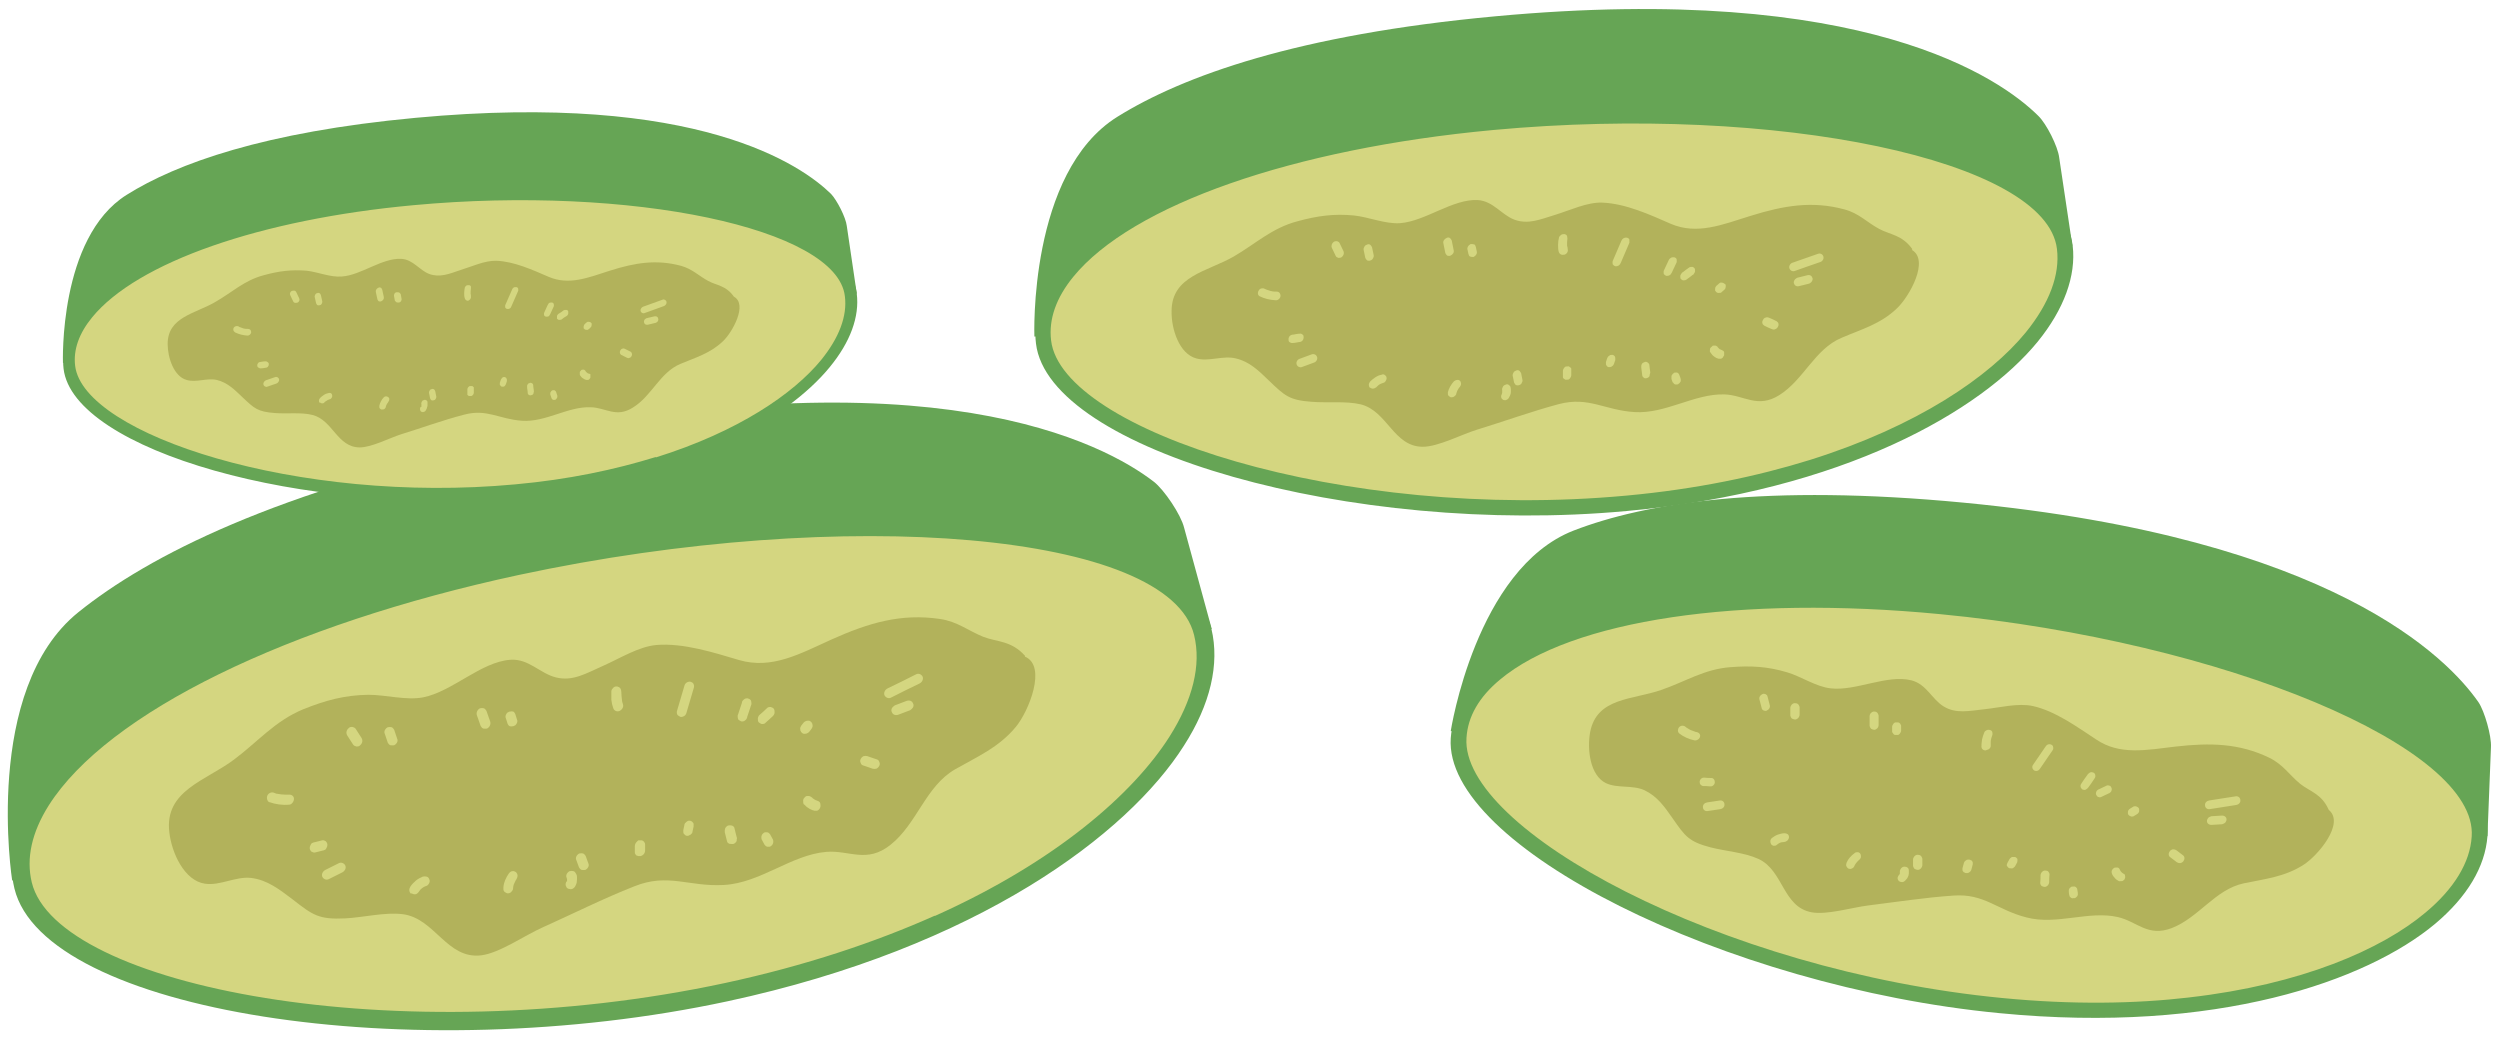 <?xml version="1.0" encoding="UTF-8"?> <svg xmlns="http://www.w3.org/2000/svg" width="199" height="83" viewBox="0 0 199 83" fill="none"> <path d="M198 66.557L198.281 59.473C198.332 58.578 197.769 56.609 197.284 55.893C194.88 52.441 185.725 42.826 156.317 40.013C140.539 38.504 131.001 40.013 125.247 42.238C117.473 45.281 115.479 58.195 115.479 58.195L198 66.557Z" fill="#66A555"></path> <path d="M116.095 58.732C116.632 50.932 132.103 46.099 154.53 48.273C176.982 50.446 197.9 58.757 197.363 66.582C196.826 74.382 181.713 82.207 159.261 80.059C136.808 77.885 115.532 66.557 116.095 58.757V58.732Z" fill="#D4D680"></path> <path d="M135.043 47.633C140.745 46.969 147.42 46.969 154.682 47.659C176.111 49.73 198.615 57.811 198.001 66.557C197.822 68.986 196.39 71.39 193.833 73.538C188.412 78.064 176.469 82.335 159.157 80.647C137.344 78.55 114.892 67.298 115.48 58.757C115.633 56.712 116.682 54.819 118.651 53.183C122.027 50.344 127.755 48.452 135.043 47.608V47.633ZM174.27 79.394C183.195 78.371 189.562 75.584 193.066 72.643C195.342 70.751 196.62 68.654 196.748 66.582C197.234 59.499 177.083 51.06 154.426 48.886C138.495 47.352 125.07 49.347 119.393 54.103C117.73 55.484 116.835 57.044 116.733 58.732C116.222 65.943 136.833 77.272 159.413 79.445C164.962 79.982 169.923 79.905 174.296 79.394H174.27Z" fill="#66A555"></path> <path d="M185.391 64.486C186.644 65.559 184.522 68.091 183.371 68.833C181.863 69.804 180.303 69.958 178.589 70.316C176.339 70.802 175.035 73.026 172.887 73.87C170.969 74.612 170.125 73.359 168.591 73.001C166.264 72.464 163.706 73.666 161.303 73.026C158.976 72.438 157.953 71.109 155.498 71.288C153.222 71.441 150.946 71.799 148.67 72.08C147.443 72.234 145.397 72.847 144.195 72.617C141.893 72.183 141.97 69.293 139.975 68.372C138.876 67.861 137.367 67.759 136.165 67.452C134.426 66.992 134.145 66.582 133.148 65.15C132.508 64.23 131.92 63.386 130.897 62.9C129.926 62.465 128.749 62.772 127.829 62.337C126.576 61.724 126.32 59.678 126.576 58.271C127.113 55.51 129.951 55.714 132.227 54.922C134.171 54.257 135.654 53.259 137.751 53.106C139.387 52.978 140.717 53.055 142.251 53.515C143.377 53.847 144.553 54.666 145.729 54.794C147.724 55.024 150.204 53.669 152.148 54.154C153.35 54.461 153.784 55.663 154.705 56.226C155.702 56.839 156.751 56.584 157.953 56.456C159.18 56.328 160.638 55.944 161.814 56.2C163.63 56.609 165.369 57.888 166.852 58.86C168.744 60.138 170.841 59.703 173.219 59.422C175.955 59.115 178.257 59.166 180.635 60.317C181.735 60.854 182.221 61.672 183.09 62.389C183.857 63.002 184.803 63.181 185.366 64.46L185.391 64.486Z" fill="#B2B25B"></path> <path d="M168.101 69.523C168.101 69.523 168.152 69.651 168.203 69.728C168.254 69.779 168.305 69.856 168.356 69.907C168.433 70.009 168.536 70.06 168.663 70.137C168.715 70.137 168.74 70.163 168.791 70.137C168.842 70.137 168.894 70.137 168.919 70.137C168.97 70.137 168.996 70.086 169.047 70.06C169.073 70.035 169.124 70.009 169.124 69.958C169.175 69.881 169.175 69.779 169.149 69.702V69.626C169.149 69.626 169.047 69.549 168.996 69.523C168.945 69.498 168.894 69.447 168.842 69.395C168.791 69.344 168.766 69.293 168.74 69.216C168.74 69.216 168.74 69.216 168.74 69.242C168.74 69.216 168.715 69.165 168.689 69.14C168.689 69.114 168.638 69.089 168.587 69.063C168.536 69.063 168.51 69.037 168.459 69.063C168.408 69.063 168.357 69.063 168.331 69.063C168.254 69.089 168.178 69.165 168.126 69.242C168.075 69.319 168.075 69.421 168.101 69.498V69.523Z" fill="#D4D680"></path> <path d="M162.503 70.521C162.503 70.521 162.656 70.597 162.758 70.597C162.861 70.597 162.937 70.546 163.014 70.469L163.065 70.393C163.065 70.393 163.116 70.29 163.116 70.214C163.116 70.009 163.116 69.805 163.142 69.6C163.142 69.523 163.091 69.421 163.04 69.37C162.989 69.319 162.886 69.293 162.784 69.293C162.682 69.293 162.605 69.344 162.528 69.421C162.528 69.421 162.503 69.472 162.477 69.498C162.452 69.549 162.426 69.6 162.426 69.677C162.426 69.881 162.426 70.086 162.4 70.29C162.4 70.367 162.452 70.469 162.503 70.521Z" fill="#D4D680"></path> <path d="M164.729 71.313C164.729 71.313 164.754 71.39 164.806 71.416C164.806 71.441 164.857 71.467 164.908 71.492C164.959 71.492 164.985 71.518 165.036 71.492C165.087 71.492 165.138 71.492 165.164 71.492L165.24 71.441C165.24 71.441 165.343 71.364 165.368 71.313C165.368 71.288 165.368 71.262 165.394 71.237C165.394 71.185 165.394 71.109 165.394 71.058L165.343 70.751C165.343 70.751 165.317 70.674 165.266 70.648C165.266 70.623 165.215 70.597 165.164 70.572C165.112 70.572 165.087 70.546 165.036 70.572C164.985 70.572 164.933 70.572 164.908 70.572L164.831 70.623C164.831 70.623 164.729 70.7 164.703 70.751C164.703 70.776 164.703 70.802 164.678 70.827C164.678 70.879 164.678 70.955 164.678 71.006C164.678 71.109 164.703 71.211 164.729 71.313Z" fill="#D4D680"></path> <path d="M156.264 69.37C156.264 69.37 156.315 69.447 156.366 69.447C156.392 69.472 156.443 69.498 156.494 69.498C156.52 69.498 156.545 69.498 156.596 69.498C156.648 69.498 156.724 69.472 156.775 69.421C156.852 69.37 156.903 69.293 156.929 69.191C156.954 69.063 157.006 68.935 157.031 68.807C157.031 68.756 157.031 68.705 157.031 68.679C157.031 68.628 157.031 68.603 156.98 68.551C156.98 68.526 156.929 68.475 156.878 68.475C156.852 68.449 156.801 68.424 156.75 68.424C156.724 68.424 156.699 68.424 156.648 68.424C156.596 68.424 156.52 68.449 156.469 68.5C156.392 68.551 156.341 68.628 156.315 68.73C156.29 68.858 156.238 68.986 156.213 69.114C156.213 69.165 156.213 69.216 156.213 69.242C156.213 69.293 156.213 69.319 156.264 69.37Z" fill="#D4D680"></path> <path d="M151.177 69.626C151.177 69.626 151.177 69.626 151.151 69.651C151.1 69.728 151.049 69.805 151.049 69.907C151.049 69.984 151.1 70.086 151.151 70.137C151.228 70.188 151.305 70.214 151.407 70.214C151.509 70.214 151.586 70.163 151.663 70.086C151.714 70.035 151.765 69.958 151.816 69.907C151.867 69.83 151.893 69.754 151.918 69.677C151.918 69.626 151.944 69.575 151.944 69.523C151.944 69.447 151.944 69.37 151.944 69.293C151.944 69.216 151.918 69.114 151.842 69.063C151.79 69.012 151.688 68.986 151.586 68.986C151.484 68.986 151.407 69.037 151.33 69.114C151.279 69.191 151.228 69.268 151.228 69.37C151.228 69.395 151.228 69.421 151.228 69.447C151.228 69.472 151.228 69.498 151.228 69.549C151.228 69.575 151.202 69.6 151.177 69.626Z" fill="#D4D680"></path> <path d="M146.983 68.961C146.983 68.961 147.059 69.114 147.136 69.14C147.213 69.165 147.315 69.191 147.392 69.14C147.468 69.114 147.571 69.037 147.596 68.961C147.622 68.884 147.673 68.807 147.724 68.731C147.775 68.654 147.852 68.577 147.929 68.5C147.929 68.5 147.954 68.475 147.98 68.449C148.057 68.398 148.108 68.321 148.133 68.219C148.133 68.142 148.133 68.04 148.082 67.963C148.031 67.887 147.954 67.835 147.878 67.835C147.775 67.835 147.699 67.835 147.622 67.912C147.341 68.117 147.11 68.373 146.983 68.679C146.983 68.731 146.957 68.756 146.957 68.807C146.957 68.858 146.957 68.909 146.957 68.935L146.983 68.961Z" fill="#D4D680"></path> <path d="M140.971 67.196C140.971 67.196 141.099 67.324 141.176 67.324C141.252 67.324 141.38 67.324 141.431 67.247C141.482 67.196 141.559 67.171 141.61 67.12C141.687 67.094 141.764 67.043 141.841 67.043C141.917 67.043 141.994 67.017 142.045 67.017C142.122 67.017 142.224 66.941 142.301 66.889C142.352 66.813 142.403 66.736 142.403 66.634C142.403 66.557 142.378 66.455 142.301 66.403C142.224 66.352 142.147 66.327 142.045 66.327C141.866 66.327 141.687 66.378 141.534 66.429C141.38 66.48 141.201 66.582 141.073 66.685C140.997 66.736 140.945 66.813 140.92 66.915C140.92 66.992 140.92 67.094 140.971 67.171V67.196Z" fill="#D4D680"></path> <path d="M135.911 64.562C136.244 64.511 136.576 64.46 136.934 64.409C137.113 64.383 137.292 64.23 137.267 64.025C137.267 63.846 137.113 63.693 136.909 63.718L135.886 63.872C135.707 63.897 135.528 64.051 135.553 64.255C135.553 64.434 135.707 64.588 135.911 64.562Z" fill="#D4D680"></path> <path d="M135.346 62.44C135.346 62.44 135.474 62.568 135.551 62.568C135.73 62.568 135.909 62.568 136.088 62.593C136.139 62.593 136.19 62.593 136.216 62.593C136.267 62.593 136.292 62.568 136.343 62.542C136.42 62.491 136.471 62.414 136.497 62.312C136.497 62.235 136.497 62.133 136.446 62.056C136.395 61.98 136.318 61.928 136.241 61.928C136.062 61.928 135.883 61.928 135.704 61.903C135.653 61.903 135.602 61.903 135.576 61.903C135.525 61.903 135.5 61.928 135.448 61.954C135.372 62.005 135.32 62.082 135.295 62.184C135.295 62.261 135.295 62.363 135.346 62.44Z" fill="#D4D680"></path> <path d="M133.658 58.374C134.016 58.655 134.426 58.834 134.886 58.936C135.065 58.962 135.269 58.834 135.321 58.655C135.372 58.45 135.244 58.323 135.065 58.272C135.014 58.272 134.988 58.272 134.937 58.246C134.707 58.169 134.502 58.093 134.323 57.965C134.272 57.939 134.195 57.888 134.144 57.837C134.016 57.734 133.786 57.734 133.658 57.888C133.531 58.041 133.531 58.246 133.658 58.374Z" fill="#D4D680"></path> <path d="M140.054 55.689C140.105 55.919 140.182 56.149 140.233 56.379C140.233 56.456 140.335 56.533 140.387 56.558C140.463 56.584 140.566 56.609 140.642 56.558C140.821 56.481 140.924 56.303 140.872 56.123C140.821 55.893 140.745 55.663 140.693 55.433C140.693 55.356 140.591 55.28 140.54 55.254C140.463 55.228 140.361 55.203 140.284 55.254C140.105 55.331 140.003 55.51 140.054 55.689Z" fill="#D4D680"></path> <path d="M142.636 57.197C142.636 57.197 142.789 57.274 142.891 57.274C142.968 57.274 143.07 57.223 143.147 57.146C143.198 57.07 143.249 56.993 143.249 56.891V56.277C143.249 56.277 143.198 56.098 143.122 56.047C143.07 55.995 142.968 55.97 142.866 55.97C142.764 55.97 142.687 56.021 142.61 56.098C142.559 56.175 142.508 56.251 142.508 56.353V56.967C142.508 56.967 142.559 57.146 142.636 57.197Z" fill="#D4D680"></path> <path d="M148.948 58.016C148.948 58.016 149.102 58.093 149.204 58.093C149.383 58.067 149.536 57.913 149.536 57.709V56.942C149.536 56.942 149.485 56.763 149.408 56.712C149.357 56.66 149.255 56.635 149.153 56.635C148.974 56.66 148.82 56.814 148.82 57.019V57.786C148.82 57.786 148.871 57.965 148.948 58.016Z" fill="#D4D680"></path> <path d="M150.664 58.348C150.664 58.348 150.716 58.425 150.741 58.451C150.767 58.476 150.818 58.502 150.843 58.502C150.895 58.502 150.92 58.502 150.971 58.502C150.997 58.502 151.022 58.502 151.074 58.502C151.125 58.502 151.176 58.451 151.227 58.4C151.278 58.323 151.329 58.246 151.329 58.144V57.786C151.329 57.786 151.329 57.709 151.278 57.658C151.278 57.607 151.227 57.581 151.201 57.556C151.176 57.53 151.125 57.505 151.099 57.505C151.048 57.505 151.022 57.505 150.971 57.505C150.946 57.505 150.92 57.505 150.869 57.505C150.818 57.505 150.767 57.556 150.716 57.607C150.664 57.684 150.613 57.76 150.613 57.862V58.221C150.613 58.221 150.613 58.297 150.664 58.348Z" fill="#D4D680"></path> <path d="M158.13 59.704C158.309 59.678 158.488 59.525 158.462 59.32C158.462 59.218 158.462 59.141 158.462 59.039C158.462 58.86 158.539 58.681 158.59 58.502V58.553C158.59 58.553 158.616 58.374 158.59 58.297C158.59 58.22 158.513 58.144 158.437 58.118C158.36 58.093 158.258 58.067 158.155 58.118C158.079 58.144 157.976 58.22 157.951 58.297C157.874 58.476 157.823 58.655 157.772 58.86C157.746 59.039 157.721 59.243 157.721 59.422C157.721 59.601 157.874 59.755 158.079 59.729L158.13 59.704Z" fill="#D4D680"></path> <path d="M161.788 61.161C161.788 61.161 161.865 61.315 161.942 61.34C162.121 61.417 162.3 61.34 162.402 61.161C162.734 60.675 163.067 60.19 163.399 59.704C163.45 59.627 163.45 59.525 163.425 59.448C163.425 59.371 163.348 59.294 163.271 59.269C163.092 59.192 162.913 59.269 162.811 59.448C162.479 59.934 162.146 60.42 161.814 60.906C161.763 60.982 161.763 61.084 161.788 61.161Z" fill="#D4D680"></path> <path d="M165.624 62.67C165.624 62.67 165.701 62.823 165.778 62.849C165.854 62.874 165.957 62.9 166.033 62.849L166.11 62.798C166.11 62.798 166.212 62.721 166.238 62.67C166.417 62.414 166.596 62.184 166.749 61.928C166.801 61.852 166.801 61.749 166.775 61.672C166.775 61.596 166.698 61.519 166.622 61.493C166.545 61.468 166.443 61.442 166.366 61.493C166.34 61.493 166.315 61.519 166.289 61.545C166.238 61.57 166.187 61.621 166.161 61.672C165.982 61.928 165.803 62.158 165.65 62.414C165.599 62.491 165.599 62.593 165.624 62.67Z" fill="#D4D680"></path> <path d="M166.853 63.258C166.853 63.258 166.929 63.411 167.006 63.437C167.083 63.463 167.185 63.488 167.262 63.437C167.466 63.335 167.645 63.258 167.85 63.156C167.901 63.156 167.927 63.105 167.978 63.079C168.003 63.053 168.055 63.028 168.055 62.977C168.106 62.9 168.106 62.798 168.08 62.721C168.055 62.644 168.003 62.568 167.927 62.542C167.85 62.516 167.748 62.491 167.671 62.542C167.466 62.644 167.287 62.721 167.083 62.823C167.032 62.823 167.006 62.874 166.955 62.9C166.929 62.926 166.878 62.951 166.878 63.002C166.827 63.079 166.827 63.181 166.853 63.258Z" fill="#D4D680"></path> <path d="M175.878 64.409C176.594 64.306 177.31 64.179 178.001 64.076C178.18 64.051 178.359 63.897 178.333 63.693C178.333 63.514 178.18 63.36 177.975 63.386C177.259 63.488 176.543 63.616 175.852 63.718C175.673 63.744 175.494 63.897 175.52 64.102C175.52 64.281 175.673 64.434 175.878 64.409Z" fill="#D4D680"></path> <path d="M176.03 65.662L176.874 65.611C176.874 65.611 177.053 65.559 177.129 65.483C177.181 65.406 177.232 65.329 177.232 65.227C177.232 65.048 177.078 64.92 176.874 64.92L176.03 64.971C176.03 64.971 175.851 65.022 175.774 65.099C175.723 65.176 175.672 65.253 175.672 65.355C175.672 65.534 175.825 65.662 176.03 65.662Z" fill="#D4D680"></path> <path d="M172.731 68.219C172.91 68.347 173.089 68.5 173.268 68.628C173.345 68.679 173.422 68.705 173.524 68.705C173.601 68.705 173.703 68.654 173.78 68.577C173.831 68.5 173.882 68.424 173.882 68.321C173.882 68.245 173.856 68.142 173.78 68.091C173.601 67.963 173.422 67.81 173.243 67.682C173.166 67.631 173.089 67.605 172.987 67.605C172.91 67.605 172.808 67.656 172.731 67.733C172.68 67.81 172.629 67.887 172.629 67.989C172.629 68.066 172.654 68.168 172.731 68.219Z" fill="#D4D680"></path> <path d="M169.434 64.869L169.485 64.92C169.485 64.92 169.587 64.972 169.639 64.997C169.664 64.997 169.69 64.997 169.741 64.997C169.792 64.997 169.869 64.972 169.92 64.92C169.997 64.869 170.073 64.844 170.124 64.793C170.176 64.767 170.201 64.741 170.227 64.69C170.252 64.665 170.278 64.614 170.278 64.562C170.278 64.511 170.278 64.46 170.278 64.434C170.278 64.383 170.278 64.358 170.227 64.307C170.227 64.307 170.201 64.255 170.176 64.255C170.124 64.23 170.073 64.204 170.022 64.179C169.997 64.179 169.971 64.179 169.92 64.179C169.869 64.179 169.792 64.204 169.741 64.255C169.664 64.307 169.587 64.332 169.536 64.383C169.485 64.409 169.46 64.435 169.434 64.486C169.408 64.511 169.383 64.562 169.383 64.614C169.383 64.665 169.383 64.716 169.383 64.741C169.383 64.793 169.383 64.818 169.434 64.869Z" fill="#D4D680"></path> <path d="M159.77 68.935C159.77 68.935 159.795 69.012 159.846 69.037C159.846 69.063 159.898 69.089 159.949 69.114H160.025C160.025 69.114 160.153 69.14 160.204 69.114C160.23 69.114 160.256 69.089 160.281 69.063C160.332 69.037 160.383 68.986 160.409 68.935L160.562 68.654C160.562 68.654 160.588 68.577 160.588 68.526C160.588 68.475 160.588 68.424 160.588 68.398C160.588 68.347 160.562 68.321 160.511 68.296C160.511 68.27 160.46 68.245 160.409 68.219C160.383 68.219 160.358 68.219 160.332 68.219C160.281 68.219 160.204 68.219 160.153 68.219C160.128 68.219 160.102 68.245 160.077 68.27C160.025 68.296 159.974 68.347 159.949 68.398L159.795 68.679C159.795 68.679 159.77 68.756 159.744 68.807C159.744 68.858 159.744 68.91 159.744 68.935H159.77Z" fill="#D4D680"></path> <path d="M152.405 69.165C152.405 69.165 152.559 69.242 152.661 69.242C152.763 69.242 152.84 69.191 152.917 69.114C152.968 69.037 153.019 68.961 153.019 68.859V68.347C153.019 68.347 152.968 68.168 152.891 68.117C152.84 68.066 152.738 68.04 152.635 68.04C152.533 68.04 152.456 68.091 152.38 68.168C152.328 68.245 152.277 68.321 152.277 68.424V68.935C152.277 68.935 152.328 69.114 152.405 69.165Z" fill="#D4D680"></path> <path d="M96.455 50.063L94.256 42.008C94 40.959 92.67 38.99 91.852 38.351C87.939 35.333 74.233 27.841 40.248 35.154C22.015 39.067 11.863 44.207 6.237 48.733C-1.409 54.896 0.969 70.086 0.969 70.086L96.429 50.063H96.455Z" fill="#66A555"></path> <path d="M1.863 70.495C-0.31 61.544 15.289 50.625 41.219 45.05C67.149 39.476 93.565 41.368 95.738 50.293C97.912 59.243 83.77 73.384 57.84 78.959C31.91 84.534 4.037 79.419 1.863 70.469V70.495Z" fill="#D4D680"></path> <path d="M19.125 51.29C25.288 48.528 32.755 46.125 41.143 44.335C65.897 39.016 94 40.038 96.43 50.063C97.095 52.85 96.353 56.072 94.231 59.371C89.781 66.378 77.89 75.405 57.918 79.701C32.704 85.122 3.526 80.519 1.148 70.725C0.586 68.372 1.097 65.892 2.708 63.36C5.496 58.962 11.224 54.819 19.1 51.265L19.125 51.29ZM74.438 72.899C84.079 68.577 90.216 63.156 93.08 58.655C94.947 55.714 95.637 52.927 95.049 50.549C93.08 42.417 67.457 40.166 41.296 45.767C22.884 49.73 8.564 56.737 3.885 64.102C2.529 66.25 2.069 68.321 2.529 70.239C4.524 78.499 31.656 83.843 57.739 78.243C64.132 76.862 69.681 74.996 74.387 72.899H74.438Z" fill="#66A555"></path> <path d="M81.575 52.262C83.365 53.004 81.881 56.635 80.859 57.862C79.503 59.499 77.816 60.215 76.025 61.238C73.673 62.593 73.008 65.56 70.885 67.247C68.993 68.756 67.612 67.656 65.771 67.81C62.984 68.04 60.529 70.29 57.614 70.444C54.801 70.597 53.19 69.472 50.505 70.546C48.024 71.518 45.595 72.745 43.14 73.845C41.81 74.433 39.764 75.865 38.307 76.044C35.571 76.377 34.624 73.103 32.067 72.771C30.661 72.592 28.922 73.027 27.49 73.103C25.367 73.206 24.907 72.848 23.296 71.595C22.247 70.802 21.276 70.035 19.971 69.881C18.744 69.753 17.517 70.521 16.315 70.342C14.678 70.111 13.655 67.887 13.476 66.225C13.093 62.926 16.366 62.158 18.616 60.471C20.534 59.039 21.864 57.402 24.14 56.456C25.93 55.74 27.439 55.331 29.331 55.305C30.712 55.305 32.323 55.766 33.678 55.51C36.005 55.05 38.307 52.671 40.634 52.518C42.091 52.416 42.986 53.617 44.265 53.924C45.595 54.257 46.669 53.592 47.998 53.004C49.328 52.416 50.837 51.469 52.243 51.342C54.417 51.163 56.846 51.955 58.841 52.543C61.424 53.285 63.597 52.083 66.18 50.907C69.147 49.577 71.729 48.81 74.824 49.27C76.23 49.475 77.074 50.216 78.301 50.702C79.375 51.111 80.501 50.983 81.6 52.211L81.575 52.262Z" fill="#B2B25B"></path> <path d="M64.034 64.051C64.034 64.051 64.162 64.179 64.213 64.23C64.29 64.281 64.366 64.332 64.443 64.383C64.571 64.46 64.724 64.511 64.852 64.537C64.903 64.537 64.954 64.537 65.006 64.537C65.057 64.537 65.108 64.511 65.159 64.46C65.21 64.434 65.236 64.383 65.261 64.332C65.287 64.281 65.312 64.23 65.312 64.179C65.312 64.076 65.312 63.949 65.261 63.872L65.185 63.795C65.185 63.795 65.082 63.744 65.006 63.718C65.006 63.718 65.006 63.718 65.031 63.718C64.954 63.718 64.878 63.667 64.801 63.616C64.724 63.565 64.673 63.539 64.622 63.463C64.622 63.463 64.622 63.463 64.622 63.488C64.597 63.463 64.571 63.412 64.52 63.412C64.469 63.386 64.443 63.361 64.392 63.361C64.341 63.361 64.29 63.361 64.239 63.361C64.187 63.361 64.136 63.386 64.085 63.437C64.008 63.514 63.932 63.591 63.932 63.718C63.932 63.821 63.932 63.949 63.983 64.025L64.034 64.051Z" fill="#D4D680"></path> <path d="M58.102 67.171C58.102 67.171 58.307 67.196 58.409 67.171C58.512 67.12 58.588 67.043 58.639 66.941V66.838C58.639 66.838 58.691 66.685 58.639 66.634C58.588 66.403 58.512 66.148 58.461 65.918C58.461 65.815 58.333 65.739 58.256 65.713C58.179 65.688 58.051 65.688 57.949 65.713C57.847 65.764 57.77 65.841 57.719 65.943C57.719 65.969 57.719 66.02 57.693 66.046C57.693 66.122 57.693 66.199 57.693 66.25C57.745 66.48 57.821 66.736 57.872 66.966C57.872 67.068 58 67.145 58.077 67.171H58.102Z" fill="#D4D680"></path> <path d="M60.861 67.247C60.861 67.247 60.938 67.324 60.964 67.35C61.015 67.375 61.04 67.401 61.091 67.401C61.142 67.401 61.194 67.401 61.245 67.401C61.296 67.401 61.347 67.375 61.398 67.324L61.475 67.247C61.475 67.247 61.552 67.12 61.552 67.043C61.552 67.017 61.552 66.966 61.552 66.941C61.552 66.864 61.526 66.813 61.475 66.736L61.296 66.403C61.296 66.403 61.219 66.327 61.194 66.301C61.142 66.276 61.117 66.25 61.066 66.25C61.015 66.25 60.964 66.25 60.912 66.25C60.861 66.25 60.81 66.276 60.759 66.327L60.682 66.403C60.682 66.403 60.605 66.531 60.605 66.608C60.605 66.634 60.605 66.685 60.605 66.71C60.605 66.787 60.631 66.838 60.682 66.915C60.733 67.017 60.785 67.12 60.861 67.247Z" fill="#D4D680"></path> <path d="M50.685 68.091C50.685 68.091 50.761 68.143 50.812 68.143C50.864 68.143 50.915 68.143 50.966 68.143C50.992 68.143 51.043 68.143 51.068 68.117C51.145 68.091 51.196 68.04 51.247 67.989C51.324 67.887 51.35 67.784 51.35 67.682C51.35 67.529 51.35 67.375 51.35 67.222C51.35 67.171 51.349 67.12 51.298 67.069C51.298 67.017 51.247 66.992 51.196 66.941C51.145 66.915 51.119 66.889 51.068 66.889C51.017 66.889 50.966 66.889 50.915 66.889H50.812C50.812 66.889 50.685 66.992 50.633 67.069C50.557 67.171 50.531 67.273 50.531 67.375C50.531 67.529 50.531 67.682 50.531 67.836C50.531 67.887 50.531 67.938 50.582 67.989C50.582 68.04 50.633 68.066 50.685 68.117V68.091Z" fill="#D4D680"></path> <path d="M45.06 70.188C45.06 70.188 45.06 70.214 45.06 70.239C45.009 70.342 45.009 70.469 45.06 70.546C45.085 70.649 45.162 70.725 45.264 70.751C45.367 70.776 45.469 70.802 45.571 70.751C45.674 70.7 45.75 70.623 45.801 70.521C45.853 70.444 45.878 70.342 45.904 70.265C45.904 70.163 45.929 70.086 45.929 69.984C45.929 69.933 45.929 69.856 45.929 69.805C45.929 69.702 45.904 69.626 45.853 69.549C45.801 69.447 45.75 69.37 45.648 69.344C45.571 69.319 45.443 69.319 45.341 69.344C45.239 69.395 45.162 69.472 45.111 69.575C45.06 69.677 45.06 69.805 45.111 69.881C45.111 69.907 45.111 69.933 45.137 69.958C45.137 69.984 45.137 70.035 45.137 70.06C45.137 70.112 45.137 70.137 45.137 70.163L45.06 70.188Z" fill="#D4D680"></path> <path d="M40.123 70.956C40.123 70.956 40.277 71.084 40.379 71.109C40.481 71.109 40.584 71.109 40.686 71.007C40.763 70.93 40.839 70.828 40.839 70.725C40.839 70.623 40.865 70.521 40.891 70.419C40.942 70.316 40.993 70.189 41.044 70.086C41.044 70.086 41.07 70.035 41.095 70.009C41.146 69.933 41.197 69.805 41.197 69.703C41.197 69.6 41.146 69.498 41.07 69.421C40.993 69.37 40.891 69.319 40.788 69.345C40.686 69.345 40.584 69.421 40.507 69.524C40.277 69.856 40.098 70.24 40.072 70.623C40.072 70.674 40.072 70.725 40.072 70.777C40.072 70.828 40.072 70.879 40.123 70.93V70.956Z" fill="#D4D680"></path> <path d="M32.759 71.109C32.759 71.109 32.938 71.211 33.04 71.186C33.143 71.186 33.245 71.109 33.322 71.007C33.373 70.93 33.424 70.879 33.475 70.802C33.552 70.725 33.629 70.674 33.705 70.623C33.782 70.572 33.859 70.546 33.935 70.521C34.038 70.495 34.114 70.393 34.166 70.291C34.217 70.189 34.217 70.061 34.166 69.984C34.14 69.882 34.063 69.805 33.961 69.779C33.859 69.754 33.756 69.754 33.654 69.779C33.475 69.856 33.27 69.958 33.117 70.086C32.964 70.214 32.81 70.368 32.682 70.546C32.631 70.649 32.58 70.725 32.58 70.853C32.58 70.956 32.631 71.058 32.708 71.135L32.759 71.109Z" fill="#D4D680"></path> <path d="M26.163 69.984C26.521 69.805 26.879 69.626 27.237 69.447C27.442 69.344 27.569 69.114 27.493 68.91C27.416 68.731 27.186 68.603 26.981 68.705C26.623 68.884 26.265 69.063 25.907 69.242C25.703 69.344 25.575 69.575 25.651 69.779C25.728 69.958 25.958 70.086 26.163 69.984Z" fill="#D4D680"></path> <path d="M24.782 67.784C24.782 67.784 24.961 67.887 25.063 67.861C25.268 67.81 25.473 67.759 25.677 67.708C25.728 67.708 25.779 67.682 25.831 67.656C25.882 67.656 25.933 67.605 25.959 67.554C26.01 67.478 26.061 67.35 26.061 67.247C26.061 67.145 26.01 67.043 25.933 66.966C25.856 66.915 25.754 66.864 25.652 66.889C25.447 66.941 25.242 66.992 25.038 67.043C24.987 67.043 24.936 67.068 24.884 67.094C24.833 67.094 24.782 67.145 24.757 67.196C24.705 67.273 24.654 67.401 24.654 67.503C24.654 67.605 24.705 67.708 24.782 67.784Z" fill="#D4D680"></path> <path d="M21.431 63.846C21.942 64.025 22.48 64.102 23.017 64.051C23.221 64.051 23.4 63.795 23.4 63.591C23.4 63.361 23.196 63.233 22.991 63.258C22.94 63.258 22.889 63.258 22.838 63.258C22.556 63.258 22.3 63.233 22.045 63.182C21.968 63.182 21.891 63.13 21.815 63.105C21.636 63.028 21.38 63.105 21.278 63.335C21.201 63.54 21.278 63.795 21.457 63.872L21.431 63.846Z" fill="#D4D680"></path> <path d="M27.647 58.553C27.801 58.783 27.954 59.039 28.108 59.269C28.159 59.346 28.261 59.397 28.363 59.422C28.465 59.422 28.593 59.422 28.67 59.32C28.849 59.167 28.9 58.937 28.772 58.732C28.619 58.502 28.465 58.246 28.312 58.016C28.261 57.939 28.159 57.888 28.056 57.862C27.954 57.862 27.826 57.862 27.75 57.965C27.57 58.118 27.519 58.348 27.647 58.553Z" fill="#D4D680"></path> <path d="M31.071 59.32C31.071 59.32 31.275 59.346 31.378 59.32C31.48 59.269 31.557 59.192 31.608 59.09C31.659 58.988 31.659 58.886 31.608 58.783L31.378 58.093C31.378 58.093 31.275 57.914 31.173 57.888C31.096 57.863 30.968 57.863 30.866 57.888C30.764 57.939 30.687 58.016 30.636 58.118C30.585 58.221 30.585 58.323 30.636 58.425L30.866 59.116C30.866 59.116 30.968 59.295 31.071 59.32Z" fill="#D4D680"></path> <path d="M38.464 57.991C38.464 57.991 38.669 58.016 38.771 57.991C38.975 57.888 39.078 57.658 39.026 57.454L38.72 56.584C38.72 56.584 38.617 56.405 38.515 56.38C38.438 56.354 38.31 56.354 38.208 56.38C38.004 56.482 37.901 56.712 37.953 56.916L38.259 57.786C38.259 57.786 38.362 57.965 38.464 57.991Z" fill="#D4D680"></path> <path d="M40.479 57.735C40.479 57.735 40.556 57.812 40.607 57.812C40.658 57.812 40.709 57.837 40.761 57.812C40.812 57.812 40.863 57.812 40.914 57.786C40.94 57.786 40.965 57.735 41.016 57.735C41.067 57.684 41.119 57.633 41.144 57.556C41.195 57.453 41.195 57.351 41.144 57.249L41.016 56.84C41.016 56.84 40.965 56.737 40.94 56.712C40.914 56.661 40.863 56.635 40.812 56.635C40.761 56.635 40.709 56.61 40.658 56.635C40.607 56.635 40.556 56.635 40.505 56.661C40.479 56.661 40.454 56.712 40.403 56.712C40.351 56.763 40.3 56.814 40.275 56.891C40.224 56.993 40.224 57.095 40.275 57.198L40.403 57.607C40.403 57.607 40.454 57.709 40.479 57.735Z" fill="#D4D680"></path> <path d="M49.329 56.584C49.533 56.482 49.661 56.251 49.585 56.047C49.559 55.945 49.508 55.842 49.508 55.714C49.482 55.51 49.457 55.28 49.457 55.05V55.101C49.457 55.101 49.457 54.896 49.38 54.794C49.329 54.717 49.227 54.666 49.124 54.64C49.022 54.64 48.92 54.64 48.818 54.743C48.741 54.819 48.664 54.922 48.664 55.024C48.664 55.254 48.664 55.484 48.664 55.714C48.69 55.945 48.741 56.175 48.818 56.379C48.894 56.584 49.124 56.686 49.329 56.584Z" fill="#D4D680"></path> <path d="M53.934 56.917C53.934 56.917 54.088 57.044 54.19 57.07C54.42 57.07 54.599 56.942 54.65 56.712C54.855 56.047 55.034 55.382 55.238 54.717C55.264 54.615 55.238 54.487 55.187 54.41C55.136 54.334 55.034 54.283 54.931 54.257C54.701 54.257 54.522 54.385 54.471 54.615C54.267 55.28 54.088 55.945 53.883 56.61C53.858 56.712 53.883 56.84 53.934 56.917Z" fill="#D4D680"></path> <path d="M58.768 57.275C58.768 57.275 58.921 57.402 59.024 57.428C59.126 57.428 59.228 57.428 59.331 57.326L59.407 57.249C59.407 57.249 59.484 57.121 59.484 57.044L59.816 56.047C59.816 56.047 59.816 55.817 59.765 55.74C59.714 55.663 59.612 55.612 59.51 55.587C59.407 55.587 59.305 55.587 59.203 55.689C59.177 55.715 59.151 55.74 59.126 55.766C59.075 55.817 59.049 55.894 59.049 55.97L58.717 56.968C58.717 56.968 58.717 57.198 58.768 57.275Z" fill="#D4D680"></path> <path d="M60.377 57.479C60.377 57.479 60.531 57.607 60.633 57.632C60.735 57.632 60.863 57.632 60.94 57.53L61.502 57.019C61.502 57.019 61.579 56.942 61.605 56.891C61.63 56.84 61.656 56.788 61.656 56.737C61.656 56.635 61.656 56.507 61.605 56.43C61.554 56.354 61.451 56.303 61.349 56.277C61.247 56.277 61.119 56.277 61.042 56.379C60.863 56.558 60.684 56.712 60.48 56.891C60.428 56.916 60.403 56.967 60.377 57.019C60.352 57.07 60.326 57.121 60.326 57.172C60.326 57.274 60.326 57.402 60.377 57.479Z" fill="#D4D680"></path> <path d="M70.913 55.536C71.68 55.152 72.422 54.768 73.189 54.41C73.393 54.308 73.521 54.078 73.445 53.873C73.368 53.694 73.138 53.566 72.933 53.669C72.166 54.052 71.424 54.436 70.657 54.794C70.453 54.896 70.325 55.126 70.401 55.331C70.478 55.51 70.708 55.638 70.913 55.536Z" fill="#D4D680"></path> <path d="M71.503 56.891L72.449 56.533C72.449 56.533 72.628 56.405 72.679 56.303C72.73 56.2 72.73 56.072 72.679 55.996C72.603 55.791 72.398 55.714 72.168 55.791L71.222 56.149C71.222 56.149 71.043 56.277 70.992 56.379C70.94 56.482 70.94 56.609 70.992 56.686C71.068 56.891 71.273 56.968 71.503 56.891Z" fill="#D4D680"></path> <path d="M68.714 60.931C68.969 61.008 69.225 61.11 69.455 61.187C69.558 61.213 69.66 61.213 69.762 61.187C69.864 61.136 69.941 61.059 69.992 60.957C70.043 60.855 70.043 60.752 69.992 60.65C69.967 60.548 69.89 60.471 69.788 60.445C69.532 60.369 69.276 60.266 69.046 60.19C68.944 60.164 68.841 60.164 68.739 60.19C68.637 60.241 68.56 60.318 68.509 60.42C68.458 60.522 68.458 60.624 68.509 60.727C68.535 60.829 68.611 60.906 68.714 60.931Z" fill="#D4D680"></path> <path d="M63.856 58.349L63.933 58.4C63.933 58.4 64.061 58.425 64.138 58.4C64.163 58.4 64.214 58.4 64.24 58.374C64.317 58.349 64.368 58.297 64.419 58.246C64.47 58.17 64.547 58.093 64.598 58.016C64.623 57.965 64.649 57.914 64.674 57.863C64.674 57.812 64.7 57.76 64.674 57.709C64.674 57.658 64.674 57.607 64.623 57.556C64.623 57.505 64.572 57.479 64.521 57.428L64.444 57.377C64.444 57.377 64.317 57.351 64.24 57.377C64.214 57.377 64.163 57.377 64.138 57.402C64.061 57.428 64.01 57.479 63.959 57.53C63.907 57.607 63.831 57.684 63.779 57.76C63.754 57.812 63.728 57.863 63.703 57.914C63.703 57.965 63.677 58.016 63.703 58.067C63.703 58.118 63.703 58.17 63.754 58.221C63.754 58.272 63.805 58.297 63.856 58.349Z" fill="#D4D680"></path> <path d="M54.444 66.378C54.444 66.378 54.52 66.455 54.546 66.48C54.597 66.506 54.623 66.531 54.674 66.531H54.776C54.776 66.531 54.904 66.48 54.981 66.429C55.006 66.404 55.032 66.378 55.057 66.353C55.109 66.301 55.134 66.225 55.134 66.148L55.211 65.79C55.211 65.79 55.211 65.688 55.211 65.636C55.211 65.585 55.211 65.534 55.16 65.483C55.134 65.432 55.083 65.406 55.057 65.381C55.006 65.355 54.981 65.33 54.93 65.33C54.904 65.33 54.853 65.33 54.827 65.33C54.751 65.33 54.7 65.381 54.623 65.432C54.623 65.457 54.572 65.483 54.546 65.509C54.495 65.56 54.469 65.636 54.469 65.713L54.393 66.071C54.393 66.071 54.393 66.174 54.393 66.225C54.393 66.276 54.393 66.327 54.444 66.378Z" fill="#D4D680"></path> <path d="M46.289 69.242C46.289 69.242 46.494 69.268 46.596 69.242C46.699 69.191 46.775 69.114 46.826 69.012C46.877 68.91 46.877 68.807 46.826 68.705L46.622 68.142C46.622 68.142 46.52 67.963 46.417 67.938C46.34 67.912 46.213 67.912 46.11 67.938C46.008 67.989 45.931 68.066 45.88 68.168C45.829 68.27 45.829 68.373 45.88 68.475L46.085 69.037C46.085 69.037 46.187 69.216 46.289 69.242Z" fill="#D4D680"></path> <path d="M164.96 19.555L163.912 12.548C163.81 11.653 162.889 9.838 162.25 9.224C159.258 6.258 148.441 -1.439 119.033 1.297C103.255 2.754 94.151 6.053 88.935 9.301C81.851 13.725 82.337 26.792 82.337 26.792L164.96 19.555Z" fill="#66A555"></path> <path d="M83.052 27.227C82.131 19.453 96.4 11.832 118.853 9.735C141.305 7.664 163.425 11.909 164.345 19.683C165.266 27.457 151.892 37.967 129.44 40.064C106.987 42.135 83.972 35.001 83.052 27.227Z" fill="#D4D680"></path> <path d="M99.572 12.753C105.045 11.04 111.617 9.787 118.879 9.122C140.309 7.127 163.937 10.861 164.986 19.555C165.267 21.959 164.295 24.619 162.198 27.201C157.723 32.674 146.778 39.092 129.466 40.678C107.628 42.698 83.488 35.845 82.465 27.355C82.209 25.309 82.925 23.263 84.536 21.294C87.323 17.867 92.591 14.952 99.598 12.753H99.572ZM144.068 36.612C152.634 33.927 158.363 29.989 161.252 26.46C163.119 24.158 163.988 21.882 163.733 19.811C162.889 12.753 141.485 8.252 118.854 10.349C102.922 11.832 90.111 16.308 85.431 22.036C84.076 23.698 83.462 25.411 83.667 27.099C84.51 34.259 106.886 41.547 129.466 39.45C135.015 38.939 139.874 37.916 144.068 36.612Z" fill="#66A555"></path> <path d="M152.177 19.888C153.609 20.706 151.998 23.596 151 24.542C149.696 25.795 148.187 26.204 146.576 26.895C144.454 27.79 143.584 30.219 141.641 31.446C139.902 32.546 138.828 31.446 137.268 31.395C134.89 31.319 132.588 32.955 130.108 32.802C127.704 32.648 126.477 31.549 124.098 32.162C121.899 32.751 119.726 33.543 117.552 34.208C116.376 34.566 114.483 35.563 113.256 35.563C110.929 35.563 110.443 32.725 108.32 32.188C107.144 31.907 105.635 32.086 104.408 31.983C102.618 31.855 102.26 31.497 101.007 30.296C100.214 29.529 99.473 28.787 98.373 28.531C97.35 28.275 96.225 28.812 95.228 28.531C93.872 28.173 93.233 26.204 93.258 24.772C93.258 21.959 96.097 21.627 98.194 20.425C99.958 19.402 101.237 18.149 103.283 17.612C104.868 17.177 106.198 16.998 107.783 17.152C108.96 17.279 110.264 17.842 111.44 17.765C113.46 17.612 115.634 15.822 117.629 15.924C118.856 16.001 119.521 17.101 120.544 17.484C121.644 17.893 122.615 17.459 123.792 17.101C124.968 16.742 126.349 16.078 127.551 16.129C129.417 16.205 131.361 17.101 132.998 17.817C135.094 18.712 137.063 17.893 139.365 17.177C141.999 16.359 144.249 15.975 146.806 16.666C147.983 16.973 148.622 17.714 149.594 18.226C150.438 18.686 151.409 18.686 152.228 19.837L152.177 19.888Z" fill="#B2B25B"></path> <path d="M136.168 28.071C136.168 28.071 136.245 28.199 136.296 28.25C136.347 28.301 136.398 28.352 136.475 28.403C136.577 28.48 136.679 28.531 136.807 28.557C136.858 28.557 136.884 28.557 136.935 28.557C136.986 28.557 137.037 28.557 137.063 28.506C137.114 28.506 137.14 28.454 137.165 28.403C137.191 28.378 137.216 28.326 137.242 28.275C137.242 28.199 137.242 28.096 137.242 28.02L137.191 27.943C137.191 27.943 137.114 27.892 137.063 27.866C137.063 27.866 136.935 27.815 136.884 27.79C136.833 27.738 136.782 27.713 136.731 27.636C136.731 27.61 136.679 27.559 136.654 27.559C136.628 27.534 136.577 27.508 136.552 27.508C136.5 27.508 136.475 27.508 136.424 27.508C136.373 27.508 136.321 27.508 136.296 27.559C136.219 27.61 136.142 27.687 136.117 27.764C136.117 27.841 136.091 27.943 136.117 28.02L136.168 28.071Z" fill="#D4D680"></path> <path d="M130.851 30.091C130.851 30.091 131.03 30.142 131.107 30.091C131.183 30.065 131.286 30.014 131.311 29.912V29.835C131.311 29.835 131.362 29.707 131.362 29.656C131.337 29.452 131.311 29.247 131.286 29.043C131.286 28.966 131.209 28.889 131.132 28.838C131.056 28.787 130.953 28.787 130.877 28.838C130.8 28.863 130.698 28.915 130.672 29.017C130.672 29.043 130.672 29.068 130.646 29.094C130.646 29.145 130.646 29.221 130.646 29.273C130.672 29.477 130.698 29.682 130.723 29.886C130.723 29.963 130.8 30.04 130.877 30.091H130.851Z" fill="#D4D680"></path> <path d="M133.177 30.449C133.177 30.449 133.228 30.526 133.253 30.551C133.279 30.577 133.33 30.602 133.356 30.602C133.407 30.602 133.432 30.602 133.484 30.602C133.535 30.602 133.586 30.602 133.611 30.551L133.688 30.5C133.688 30.5 133.765 30.398 133.79 30.347C133.79 30.321 133.79 30.296 133.79 30.27C133.79 30.219 133.79 30.142 133.765 30.091L133.663 29.81C133.663 29.81 133.611 29.733 133.586 29.707C133.56 29.682 133.509 29.656 133.484 29.656C133.432 29.656 133.407 29.656 133.356 29.656C133.305 29.656 133.253 29.656 133.228 29.707L133.151 29.759C133.151 29.759 133.074 29.861 133.049 29.912V29.989C133.049 29.989 133.049 30.117 133.049 30.168C133.074 30.27 133.126 30.372 133.151 30.449H133.177Z" fill="#D4D680"></path> <path d="M124.485 30.142C124.485 30.142 124.562 30.193 124.587 30.219C124.638 30.219 124.664 30.245 124.715 30.219C124.741 30.219 124.766 30.219 124.817 30.219C124.868 30.219 124.92 30.168 124.971 30.117C125.022 30.04 125.073 29.963 125.073 29.861C125.073 29.733 125.073 29.605 125.073 29.477C125.073 29.426 125.073 29.375 125.073 29.349C125.073 29.298 125.047 29.273 124.996 29.247C124.971 29.222 124.92 29.196 124.894 29.171C124.868 29.171 124.817 29.145 124.766 29.171C124.741 29.171 124.715 29.171 124.664 29.171C124.613 29.171 124.562 29.222 124.51 29.273C124.459 29.349 124.408 29.426 124.408 29.529C124.408 29.656 124.408 29.784 124.408 29.912C124.408 29.963 124.408 30.014 124.408 30.04C124.408 30.091 124.434 30.117 124.485 30.142Z" fill="#D4D680"></path> <path d="M119.549 31.319C119.549 31.319 119.549 31.344 119.549 31.37C119.498 31.447 119.473 31.549 119.498 31.625C119.498 31.702 119.575 31.779 119.652 31.83C119.728 31.856 119.831 31.881 119.907 31.83C119.984 31.805 120.061 31.753 120.112 31.651C120.163 31.574 120.189 31.498 120.214 31.447C120.24 31.37 120.265 31.293 120.265 31.216C120.265 31.165 120.265 31.114 120.265 31.063C120.265 30.986 120.265 30.91 120.24 30.833C120.24 30.756 120.163 30.679 120.086 30.628C120.01 30.577 119.907 30.577 119.831 30.628C119.754 30.654 119.652 30.705 119.626 30.807C119.575 30.884 119.549 30.986 119.575 31.063C119.575 31.063 119.575 31.114 119.575 31.14C119.575 31.165 119.575 31.191 119.575 31.242C119.575 31.267 119.575 31.293 119.549 31.344V31.319Z" fill="#D4D680"></path> <path d="M115.278 31.472C115.278 31.472 115.405 31.6 115.482 31.625C115.559 31.625 115.661 31.625 115.738 31.574C115.815 31.523 115.891 31.446 115.917 31.37C115.917 31.293 115.968 31.216 115.994 31.114C116.045 31.012 116.096 30.935 116.147 30.858C116.147 30.858 116.173 30.833 116.198 30.807C116.249 30.73 116.3 30.654 116.3 30.551C116.3 30.475 116.275 30.372 116.224 30.321C116.173 30.27 116.07 30.219 115.994 30.244C115.891 30.244 115.815 30.296 115.738 30.347C115.508 30.602 115.329 30.909 115.252 31.216C115.252 31.267 115.252 31.319 115.252 31.344C115.252 31.395 115.252 31.446 115.278 31.472Z" fill="#D4D680"></path> <path d="M109.061 30.858C109.061 30.858 109.215 30.96 109.291 30.935C109.368 30.935 109.47 30.884 109.547 30.832C109.598 30.781 109.649 30.73 109.701 30.679C109.777 30.628 109.828 30.577 109.905 30.551C109.982 30.526 110.033 30.5 110.11 30.474C110.186 30.474 110.289 30.372 110.314 30.296C110.365 30.219 110.391 30.116 110.365 30.04C110.365 29.963 110.289 29.886 110.212 29.835C110.135 29.784 110.059 29.784 109.956 29.835C109.777 29.861 109.624 29.938 109.47 30.04C109.317 30.142 109.189 30.244 109.061 30.372C109.01 30.449 108.959 30.526 108.959 30.628C108.959 30.705 108.985 30.807 109.036 30.858H109.061Z" fill="#D4D680"></path> <path d="M103.616 29.222C103.948 29.094 104.255 28.991 104.588 28.864C104.767 28.812 104.894 28.608 104.843 28.429C104.792 28.25 104.613 28.148 104.434 28.199C104.102 28.327 103.795 28.429 103.462 28.557C103.283 28.608 103.156 28.812 103.207 28.991C103.258 29.171 103.437 29.273 103.616 29.222Z" fill="#D4D680"></path> <path d="M102.643 27.227C102.643 27.227 102.797 27.329 102.873 27.304C103.052 27.304 103.231 27.252 103.41 27.227C103.461 27.227 103.513 27.227 103.538 27.201C103.589 27.201 103.615 27.15 103.666 27.125C103.717 27.073 103.768 26.971 103.768 26.869C103.768 26.767 103.768 26.69 103.692 26.639C103.64 26.587 103.538 26.536 103.461 26.562C103.282 26.562 103.103 26.613 102.924 26.639C102.873 26.639 102.822 26.639 102.797 26.664C102.745 26.664 102.72 26.715 102.669 26.741C102.618 26.792 102.566 26.894 102.566 26.997C102.566 27.099 102.566 27.176 102.643 27.227Z" fill="#D4D680"></path> <path d="M100.24 23.57C100.649 23.775 101.084 23.877 101.57 23.903C101.749 23.903 101.928 23.724 101.928 23.545C101.928 23.34 101.8 23.212 101.621 23.212C101.57 23.212 101.518 23.212 101.493 23.212C101.263 23.212 101.033 23.136 100.828 23.059C100.777 23.033 100.7 23.008 100.649 22.982C100.496 22.905 100.265 22.956 100.189 23.136C100.086 23.289 100.112 23.519 100.291 23.596L100.24 23.57Z" fill="#D4D680"></path> <path d="M106.018 19.734C106.121 19.939 106.223 20.169 106.325 20.374C106.351 20.45 106.453 20.501 106.53 20.527C106.607 20.527 106.709 20.527 106.786 20.476C106.939 20.374 107.016 20.169 106.939 19.99C106.837 19.785 106.734 19.555 106.632 19.351C106.607 19.274 106.504 19.223 106.428 19.197C106.351 19.197 106.249 19.197 106.172 19.248C106.018 19.351 105.942 19.555 106.018 19.734Z" fill="#D4D680"></path> <path d="M108.83 20.732C108.83 20.732 109.009 20.783 109.086 20.732C109.163 20.706 109.265 20.655 109.291 20.552C109.342 20.476 109.367 20.373 109.342 20.297L109.214 19.683C109.214 19.683 109.137 19.53 109.061 19.478C108.984 19.427 108.882 19.427 108.805 19.478C108.728 19.504 108.626 19.555 108.6 19.657C108.549 19.734 108.524 19.836 108.549 19.913L108.677 20.527C108.677 20.527 108.754 20.68 108.83 20.732Z" fill="#D4D680"></path> <path d="M115.201 20.348C115.201 20.348 115.38 20.399 115.457 20.348C115.636 20.271 115.764 20.092 115.712 19.913L115.559 19.146C115.559 19.146 115.482 18.993 115.406 18.942C115.329 18.89 115.227 18.89 115.15 18.942C114.971 19.018 114.843 19.197 114.894 19.376L115.048 20.143C115.048 20.143 115.124 20.297 115.201 20.348Z" fill="#D4D680"></path> <path d="M116.939 20.348C116.939 20.348 116.99 20.425 117.041 20.425C117.067 20.425 117.118 20.451 117.169 20.451C117.22 20.451 117.246 20.451 117.297 20.451C117.322 20.451 117.348 20.425 117.373 20.399C117.425 20.374 117.476 20.323 117.501 20.271C117.552 20.195 117.578 20.093 117.552 20.016L117.476 19.658C117.476 19.658 117.45 19.581 117.425 19.53C117.425 19.504 117.373 19.453 117.322 19.453C117.297 19.453 117.246 19.428 117.194 19.428C117.143 19.428 117.118 19.428 117.067 19.428C117.041 19.428 117.015 19.453 116.99 19.479C116.939 19.504 116.888 19.555 116.862 19.607C116.811 19.683 116.785 19.786 116.811 19.862L116.888 20.22C116.888 20.22 116.913 20.297 116.939 20.348Z" fill="#D4D680"></path> <path d="M124.535 20.271C124.714 20.22 124.842 20.016 124.791 19.837C124.791 19.734 124.765 19.658 124.739 19.555C124.739 19.376 124.739 19.172 124.765 18.993V19.044C124.765 19.044 124.765 18.865 124.739 18.788C124.714 18.712 124.637 18.66 124.535 18.635C124.458 18.635 124.356 18.635 124.279 18.686C124.202 18.737 124.126 18.814 124.1 18.89C124.049 19.095 124.023 19.274 124.023 19.479C124.023 19.683 124.023 19.862 124.075 20.041C124.126 20.22 124.305 20.323 124.484 20.271H124.535Z" fill="#D4D680"></path> <path d="M128.369 21.039C128.369 21.039 128.471 21.166 128.573 21.192C128.778 21.218 128.931 21.115 129.008 20.936L129.699 19.325C129.699 19.325 129.699 19.121 129.699 19.07C129.673 18.993 129.596 18.942 129.494 18.916C129.289 18.89 129.136 18.993 129.059 19.172C128.829 19.709 128.599 20.246 128.369 20.783C128.343 20.86 128.369 20.988 128.369 21.039Z" fill="#D4D680"></path> <path d="M132.435 21.806C132.435 21.806 132.537 21.933 132.64 21.959C132.716 21.959 132.819 21.959 132.895 21.908L132.972 21.857C132.972 21.857 133.049 21.754 133.074 21.703C133.202 21.422 133.33 21.166 133.458 20.885C133.484 20.808 133.458 20.68 133.458 20.629C133.433 20.552 133.356 20.501 133.253 20.476C133.177 20.476 133.074 20.476 132.998 20.527C132.998 20.527 132.947 20.578 132.921 20.578C132.87 20.629 132.844 20.68 132.819 20.732C132.691 21.013 132.563 21.269 132.435 21.55C132.41 21.627 132.435 21.754 132.435 21.806Z" fill="#D4D680"></path> <path d="M133.763 22.164C133.763 22.164 133.866 22.292 133.968 22.317C134.045 22.317 134.147 22.317 134.224 22.266C134.403 22.138 134.582 22.01 134.735 21.883C134.786 21.883 134.812 21.831 134.837 21.78C134.863 21.755 134.889 21.703 134.914 21.652C134.94 21.576 134.914 21.448 134.914 21.397C134.863 21.32 134.812 21.269 134.709 21.243C134.633 21.243 134.53 21.243 134.454 21.294C134.275 21.422 134.096 21.55 133.942 21.678C133.891 21.678 133.866 21.729 133.84 21.78C133.814 21.806 133.789 21.857 133.763 21.908C133.738 21.985 133.763 22.113 133.763 22.164Z" fill="#D4D680"></path> <path d="M142.842 21.576C143.507 21.345 144.198 21.09 144.888 20.86C145.067 20.808 145.195 20.604 145.144 20.425C145.093 20.246 144.914 20.143 144.735 20.195C144.044 20.425 143.379 20.681 142.689 20.911C142.51 20.962 142.382 21.166 142.433 21.345C142.484 21.524 142.663 21.627 142.842 21.576Z" fill="#D4D680"></path> <path d="M143.202 22.777L144.021 22.573C144.021 22.573 144.2 22.471 144.225 22.394C144.276 22.317 144.302 22.215 144.276 22.138C144.225 21.959 144.072 21.857 143.867 21.908L143.049 22.113C143.049 22.113 142.87 22.215 142.844 22.292C142.793 22.368 142.768 22.471 142.793 22.547C142.844 22.726 142.998 22.829 143.202 22.777Z" fill="#D4D680"></path> <path d="M140.439 25.923C140.643 26.025 140.848 26.127 141.053 26.204C141.129 26.23 141.206 26.255 141.308 26.204C141.385 26.179 141.487 26.102 141.513 26.025C141.564 25.948 141.59 25.846 141.564 25.769C141.564 25.693 141.487 25.616 141.411 25.565C141.206 25.463 141.001 25.36 140.797 25.284C140.72 25.258 140.643 25.232 140.541 25.284C140.464 25.284 140.362 25.386 140.337 25.463C140.285 25.539 140.26 25.642 140.285 25.718C140.285 25.795 140.362 25.872 140.439 25.923Z" fill="#D4D680"></path> <path d="M136.6 23.238L136.677 23.289C136.677 23.289 136.779 23.34 136.83 23.314C136.856 23.314 136.881 23.314 136.933 23.314C136.984 23.314 137.035 23.263 137.086 23.212C137.137 23.161 137.214 23.11 137.265 23.059C137.291 23.033 137.316 22.982 137.342 22.956C137.342 22.905 137.367 22.88 137.367 22.828C137.367 22.777 137.367 22.726 137.367 22.701C137.367 22.649 137.342 22.624 137.291 22.598C137.291 22.598 137.239 22.573 137.214 22.547C137.163 22.522 137.112 22.496 137.06 22.496C137.035 22.496 137.009 22.496 136.958 22.496C136.907 22.496 136.856 22.547 136.805 22.598C136.754 22.649 136.677 22.701 136.626 22.752C136.6 22.777 136.575 22.828 136.549 22.854C136.549 22.905 136.523 22.931 136.523 22.982C136.523 23.033 136.523 23.084 136.523 23.11C136.523 23.161 136.549 23.186 136.6 23.212V23.238Z" fill="#D4D680"></path> <path d="M127.86 29.068C127.86 29.068 127.911 29.145 127.936 29.171C127.962 29.196 128.013 29.222 128.039 29.222H128.115C128.115 29.222 128.243 29.222 128.294 29.171C128.294 29.171 128.345 29.119 128.371 29.119C128.422 29.068 128.448 29.017 128.473 28.966L128.576 28.659C128.576 28.659 128.576 28.557 128.576 28.531C128.576 28.48 128.576 28.429 128.55 28.403C128.55 28.352 128.499 28.327 128.473 28.301C128.448 28.276 128.397 28.25 128.371 28.25C128.345 28.25 128.32 28.25 128.294 28.25C128.243 28.25 128.166 28.25 128.115 28.301C128.115 28.301 128.064 28.352 128.039 28.352C127.987 28.403 127.962 28.454 127.936 28.506L127.834 28.812C127.834 28.812 127.834 28.915 127.834 28.94C127.834 28.991 127.834 29.043 127.86 29.068Z" fill="#D4D680"></path> <path d="M120.672 30.654C120.672 30.654 120.851 30.705 120.928 30.654C121.004 30.628 121.107 30.577 121.132 30.475C121.183 30.398 121.209 30.296 121.183 30.219L121.081 29.707C121.081 29.707 121.004 29.554 120.928 29.503C120.851 29.452 120.749 29.452 120.672 29.503C120.595 29.528 120.493 29.58 120.467 29.682C120.416 29.759 120.391 29.861 120.416 29.938L120.519 30.449C120.519 30.449 120.595 30.602 120.672 30.654Z" fill="#D4D680"></path> <path d="M68.199 23.366L67.406 17.995C67.33 17.305 66.614 15.924 66.153 15.438C63.852 13.188 55.592 7.281 33.089 9.378C21.019 10.503 14.063 13.009 10.074 15.515C4.653 18.916 5.011 28.889 5.011 28.889L68.199 23.366Z" fill="#66A555"></path> <path d="M5.549 29.247C4.833 23.314 15.752 17.458 32.937 15.873C50.095 14.287 67.024 17.535 67.74 23.493C68.456 29.426 58.227 37.481 41.043 39.067C23.884 40.652 6.265 35.18 5.549 29.247Z" fill="#D4D680"></path> <path d="M18.179 18.174C22.372 16.87 27.384 15.899 32.934 15.387C49.325 13.878 67.405 16.717 68.198 23.366C68.428 25.207 67.686 27.227 66.049 29.221C62.623 33.415 54.261 38.3 41.014 39.527C24.316 41.087 5.827 35.845 5.06 29.349C4.881 27.79 5.393 26.23 6.646 24.721C8.794 22.113 12.808 19.862 18.179 18.174ZM52.215 36.407C58.761 34.361 63.16 31.344 65.359 28.659C66.791 26.894 67.456 25.155 67.251 23.57C66.612 18.174 50.246 14.722 32.908 16.333C20.71 17.458 10.916 20.885 7.336 25.258C6.288 26.536 5.827 27.841 5.981 29.119C6.646 34.592 23.728 40.166 41.014 38.555C45.259 38.172 48.967 37.379 52.189 36.382L52.215 36.407Z" fill="#66A555"></path> <path d="M58.429 23.621C59.529 24.235 58.301 26.46 57.534 27.176C56.537 28.122 55.386 28.454 54.159 28.966C52.522 29.656 51.883 31.523 50.374 32.444C49.044 33.287 48.226 32.444 47.024 32.418C45.209 32.341 43.444 33.62 41.552 33.492C39.711 33.364 38.764 32.52 36.949 33.006C35.261 33.441 33.599 34.055 31.937 34.566C31.042 34.847 29.584 35.614 28.638 35.614C26.848 35.614 26.49 33.441 24.879 33.032C23.984 32.801 22.833 32.955 21.887 32.878C20.506 32.776 20.25 32.52 19.278 31.6C18.665 31.012 18.102 30.449 17.258 30.244C16.465 30.065 15.622 30.474 14.854 30.244C13.832 29.963 13.346 28.454 13.346 27.38C13.346 25.232 15.519 24.977 17.105 24.056C18.46 23.289 19.432 22.317 20.992 21.908C22.194 21.575 23.216 21.448 24.418 21.55C25.313 21.652 26.311 22.087 27.206 22.01C28.74 21.908 30.402 20.527 31.937 20.604C32.883 20.655 33.369 21.499 34.161 21.806C35.005 22.112 35.747 21.806 36.642 21.499C37.562 21.217 38.585 20.732 39.506 20.757C40.938 20.808 42.421 21.499 43.674 22.036C45.285 22.726 46.794 22.112 48.533 21.55C50.553 20.91 52.266 20.629 54.235 21.166C55.13 21.422 55.616 21.959 56.383 22.368C57.048 22.726 57.79 22.726 58.404 23.596L58.429 23.621Z" fill="#B2B25B"></path> <path d="M46.178 29.886C46.178 29.886 46.255 29.988 46.28 30.014C46.331 30.065 46.357 30.091 46.408 30.116C46.485 30.168 46.562 30.219 46.664 30.244C46.689 30.244 46.74 30.244 46.766 30.244C46.792 30.244 46.843 30.244 46.868 30.219C46.894 30.219 46.919 30.168 46.945 30.142C46.945 30.116 46.996 30.091 46.996 30.04C46.996 29.963 46.996 29.886 46.996 29.835V29.784C46.996 29.784 46.894 29.733 46.843 29.733C46.792 29.733 46.74 29.682 46.715 29.656C46.664 29.631 46.638 29.579 46.613 29.554C46.613 29.528 46.587 29.503 46.562 29.477C46.562 29.477 46.51 29.451 46.485 29.426C46.459 29.426 46.408 29.426 46.383 29.426C46.357 29.426 46.306 29.426 46.28 29.451C46.229 29.503 46.178 29.554 46.152 29.605C46.152 29.682 46.152 29.758 46.152 29.809L46.178 29.886Z" fill="#D4D680"></path> <path d="M42.111 31.446C42.111 31.446 42.238 31.497 42.315 31.446C42.392 31.446 42.443 31.369 42.468 31.318V31.267C42.468 31.267 42.52 31.165 42.494 31.139C42.494 30.986 42.443 30.832 42.443 30.653C42.443 30.602 42.392 30.525 42.341 30.5C42.289 30.474 42.213 30.449 42.136 30.5C42.059 30.5 42.008 30.577 41.983 30.628C41.983 30.628 41.983 30.679 41.957 30.679C41.957 30.73 41.957 30.781 41.957 30.807C41.957 30.96 42.008 31.114 42.008 31.293C42.008 31.344 42.059 31.421 42.111 31.446Z" fill="#D4D680"></path> <path d="M43.903 31.702C43.903 31.702 43.929 31.753 43.954 31.779C43.954 31.779 44.005 31.804 44.031 31.83C44.056 31.83 44.108 31.83 44.133 31.83C44.159 31.83 44.21 31.83 44.236 31.804L44.287 31.753C44.287 31.753 44.338 31.676 44.363 31.625C44.363 31.625 44.363 31.574 44.363 31.548C44.363 31.497 44.363 31.446 44.338 31.421L44.261 31.19C44.261 31.19 44.236 31.139 44.21 31.114C44.21 31.114 44.159 31.088 44.133 31.062C44.108 31.062 44.056 31.062 44.031 31.062C44.005 31.062 43.954 31.062 43.929 31.088L43.877 31.139C43.877 31.139 43.826 31.216 43.801 31.267C43.801 31.267 43.801 31.318 43.801 31.344C43.801 31.395 43.801 31.446 43.826 31.472C43.852 31.548 43.877 31.625 43.903 31.702Z" fill="#D4D680"></path> <path d="M37.254 31.472C37.254 31.472 37.305 31.523 37.331 31.523C37.357 31.523 37.382 31.523 37.433 31.523C37.433 31.523 37.484 31.523 37.51 31.523C37.561 31.523 37.587 31.472 37.638 31.446C37.689 31.395 37.715 31.318 37.715 31.267C37.715 31.165 37.715 31.062 37.715 30.96C37.715 30.935 37.715 30.884 37.715 30.858C37.715 30.832 37.715 30.807 37.663 30.781C37.663 30.781 37.612 30.73 37.587 30.73C37.561 30.73 37.536 30.73 37.484 30.73C37.484 30.73 37.433 30.73 37.408 30.73C37.357 30.73 37.331 30.781 37.28 30.807C37.229 30.858 37.203 30.935 37.203 30.986C37.203 31.088 37.203 31.19 37.203 31.293C37.203 31.318 37.203 31.369 37.203 31.395C37.203 31.421 37.203 31.446 37.254 31.472Z" fill="#D4D680"></path> <path d="M33.468 32.392C33.468 32.392 33.468 32.392 33.468 32.418C33.442 32.469 33.417 32.546 33.442 32.623C33.442 32.674 33.493 32.75 33.544 32.776C33.596 32.801 33.672 32.827 33.749 32.776C33.826 32.776 33.877 32.699 33.903 32.648C33.928 32.597 33.954 32.546 33.979 32.495C33.979 32.444 34.005 32.367 34.03 32.316C34.03 32.264 34.03 32.239 34.03 32.188C34.03 32.137 34.03 32.06 34.03 32.009C34.03 31.932 33.979 31.881 33.928 31.855C33.877 31.83 33.8 31.804 33.724 31.855C33.647 31.855 33.596 31.932 33.57 31.983C33.544 32.034 33.519 32.111 33.544 32.188V32.239C33.544 32.239 33.544 32.29 33.544 32.316C33.544 32.316 33.544 32.367 33.544 32.392H33.468Z" fill="#D4D680"></path> <path d="M30.221 32.494C30.221 32.494 30.298 32.597 30.374 32.597C30.451 32.597 30.528 32.597 30.579 32.571C30.63 32.545 30.681 32.469 30.707 32.418C30.707 32.341 30.732 32.29 30.758 32.239C30.784 32.162 30.835 32.111 30.886 32.034C30.886 32.034 30.886 32.008 30.911 31.983C30.962 31.932 30.988 31.855 30.988 31.804C30.988 31.727 30.988 31.651 30.911 31.625C30.86 31.574 30.809 31.548 30.732 31.548C30.656 31.548 30.605 31.574 30.553 31.625C30.374 31.804 30.247 32.06 30.195 32.29C30.195 32.315 30.195 32.367 30.195 32.392C30.195 32.418 30.195 32.469 30.221 32.494Z" fill="#D4D680"></path> <path d="M25.463 32.034C25.463 32.034 25.566 32.111 25.642 32.111C25.719 32.111 25.796 32.086 25.821 32.034C25.847 31.983 25.898 31.958 25.949 31.932C26 31.907 26.052 31.855 26.103 31.83C26.154 31.83 26.205 31.779 26.256 31.779C26.307 31.779 26.384 31.702 26.41 31.651C26.435 31.6 26.461 31.523 26.435 31.446C26.435 31.395 26.384 31.318 26.333 31.293C26.282 31.267 26.205 31.267 26.128 31.293C26 31.318 25.873 31.369 25.77 31.446C25.668 31.523 25.54 31.6 25.463 31.702C25.412 31.753 25.387 31.83 25.387 31.881C25.387 31.958 25.387 32.034 25.463 32.06V32.034Z" fill="#D4D680"></path> <path d="M21.272 30.781C21.527 30.704 21.758 30.602 22.013 30.526C22.141 30.474 22.244 30.321 22.218 30.193C22.192 30.065 22.039 29.963 21.911 30.014C21.655 30.091 21.425 30.193 21.169 30.27C21.042 30.321 20.939 30.474 20.965 30.602C20.991 30.73 21.144 30.832 21.272 30.781Z" fill="#D4D680"></path> <path d="M20.553 29.247C20.553 29.247 20.656 29.324 20.732 29.324C20.86 29.324 21.014 29.298 21.141 29.272C21.167 29.272 21.218 29.272 21.244 29.247C21.269 29.247 21.295 29.221 21.32 29.196C21.372 29.145 21.397 29.068 21.397 29.017C21.397 28.94 21.397 28.889 21.32 28.838C21.269 28.787 21.218 28.761 21.141 28.761C21.014 28.761 20.86 28.787 20.732 28.812C20.707 28.812 20.656 28.812 20.63 28.838C20.604 28.838 20.579 28.863 20.553 28.889C20.502 28.94 20.477 29.017 20.477 29.068C20.477 29.145 20.477 29.196 20.553 29.247Z" fill="#D4D680"></path> <path d="M18.714 26.459C19.021 26.613 19.353 26.689 19.711 26.715C19.839 26.715 19.992 26.587 19.992 26.434C19.992 26.28 19.89 26.178 19.737 26.178C19.711 26.178 19.66 26.178 19.634 26.178C19.455 26.178 19.302 26.127 19.123 26.05C19.072 26.05 19.021 25.999 18.97 25.973C18.842 25.922 18.688 25.973 18.611 26.076C18.535 26.204 18.56 26.357 18.688 26.434L18.714 26.459Z" fill="#D4D680"></path> <path d="M23.114 23.519C23.191 23.698 23.268 23.851 23.344 24.005C23.37 24.056 23.447 24.107 23.498 24.107C23.549 24.107 23.651 24.107 23.702 24.081C23.83 24.005 23.881 23.851 23.805 23.724C23.728 23.57 23.651 23.391 23.575 23.238C23.549 23.186 23.498 23.135 23.421 23.135C23.37 23.135 23.268 23.135 23.216 23.161C23.089 23.238 23.038 23.391 23.114 23.519Z" fill="#D4D680"></path> <path d="M25.262 24.286C25.262 24.286 25.39 24.337 25.467 24.286C25.543 24.286 25.595 24.209 25.62 24.158C25.646 24.107 25.671 24.03 25.646 23.953L25.543 23.493C25.543 23.493 25.492 23.365 25.441 23.34C25.39 23.314 25.313 23.289 25.236 23.34C25.16 23.34 25.109 23.416 25.083 23.468C25.058 23.519 25.032 23.595 25.058 23.672L25.16 24.132C25.16 24.132 25.211 24.26 25.262 24.286Z" fill="#D4D680"></path> <path d="M30.144 23.979C30.144 23.979 30.272 24.03 30.349 23.979C30.477 23.928 30.579 23.8 30.553 23.647L30.425 23.059C30.425 23.059 30.374 22.931 30.323 22.905C30.272 22.88 30.195 22.854 30.119 22.905C29.991 22.956 29.889 23.084 29.914 23.238L30.042 23.826C30.042 23.826 30.093 23.954 30.144 23.979Z" fill="#D4D680"></path> <path d="M31.472 23.979C31.472 23.979 31.523 24.03 31.549 24.056C31.575 24.056 31.6 24.081 31.651 24.081C31.677 24.081 31.728 24.081 31.753 24.081C31.753 24.081 31.805 24.081 31.83 24.056C31.881 24.03 31.907 24.005 31.933 23.953C31.958 23.902 31.984 23.826 31.958 23.749L31.907 23.468C31.907 23.468 31.907 23.391 31.856 23.365C31.856 23.34 31.805 23.314 31.779 23.288C31.753 23.288 31.728 23.263 31.677 23.263C31.651 23.263 31.6 23.263 31.575 23.263C31.575 23.263 31.523 23.263 31.498 23.288C31.447 23.288 31.421 23.34 31.395 23.391C31.37 23.442 31.344 23.519 31.37 23.595L31.421 23.877C31.421 23.877 31.421 23.953 31.472 23.979Z" fill="#D4D680"></path> <path d="M37.282 23.928C37.41 23.877 37.512 23.749 37.486 23.596C37.486 23.519 37.486 23.442 37.461 23.391C37.461 23.238 37.461 23.11 37.486 22.956V23.007C37.486 23.007 37.486 22.879 37.486 22.803C37.461 22.752 37.41 22.7 37.333 22.7C37.256 22.7 37.179 22.7 37.128 22.726C37.077 22.752 37.026 22.828 37 22.879C36.975 23.033 36.949 23.186 36.949 23.314C36.949 23.468 36.949 23.621 37 23.749C37.026 23.877 37.179 23.979 37.307 23.928H37.282Z" fill="#D4D680"></path> <path d="M40.22 24.491C40.22 24.491 40.297 24.593 40.374 24.593C40.527 24.618 40.655 24.542 40.706 24.388C40.885 23.979 41.064 23.57 41.243 23.161C41.269 23.11 41.243 23.007 41.243 22.956C41.218 22.905 41.166 22.854 41.09 22.854C40.936 22.828 40.809 22.905 40.757 23.058C40.578 23.468 40.399 23.877 40.22 24.286C40.195 24.337 40.22 24.439 40.22 24.491Z" fill="#D4D680"></path> <path d="M43.312 25.104C43.312 25.104 43.389 25.207 43.466 25.207C43.542 25.207 43.619 25.207 43.67 25.181L43.721 25.13C43.721 25.13 43.772 25.053 43.798 25.002C43.9 24.797 43.977 24.593 44.079 24.388C44.105 24.337 44.079 24.235 44.079 24.184C44.054 24.133 44.003 24.081 43.926 24.081C43.849 24.081 43.772 24.081 43.721 24.107C43.721 24.107 43.696 24.133 43.67 24.158C43.645 24.184 43.619 24.235 43.593 24.286C43.491 24.491 43.414 24.695 43.312 24.9C43.287 24.951 43.312 25.053 43.312 25.104Z" fill="#D4D680"></path> <path d="M44.336 25.36C44.336 25.36 44.413 25.462 44.489 25.462C44.566 25.462 44.643 25.462 44.694 25.437C44.822 25.334 44.95 25.232 45.103 25.155C45.129 25.155 45.154 25.104 45.18 25.079C45.18 25.053 45.231 25.028 45.231 24.976C45.231 24.925 45.231 24.823 45.231 24.772C45.205 24.721 45.154 24.67 45.078 24.67C45.001 24.67 44.924 24.67 44.873 24.695C44.745 24.797 44.617 24.9 44.464 24.976C44.438 24.976 44.413 25.028 44.387 25.053C44.387 25.079 44.336 25.104 44.336 25.155C44.336 25.207 44.336 25.309 44.336 25.36Z" fill="#D4D680"></path> <path d="M51.293 24.925C51.805 24.746 52.342 24.541 52.853 24.363C52.981 24.311 53.083 24.158 53.058 24.03C53.032 23.902 52.879 23.8 52.751 23.851C52.239 24.03 51.702 24.235 51.191 24.414C51.063 24.465 50.961 24.618 50.986 24.746C51.012 24.874 51.165 24.976 51.293 24.925Z" fill="#D4D680"></path> <path d="M51.575 25.846L52.215 25.692C52.215 25.692 52.342 25.616 52.368 25.564C52.394 25.513 52.419 25.437 52.394 25.36C52.368 25.206 52.24 25.155 52.087 25.181L51.447 25.334C51.447 25.334 51.32 25.411 51.294 25.462C51.268 25.513 51.243 25.59 51.268 25.667C51.294 25.82 51.422 25.871 51.575 25.846Z" fill="#D4D680"></path> <path d="M49.453 28.25C49.606 28.326 49.76 28.403 49.913 28.48C49.964 28.505 50.041 28.531 50.118 28.48C50.169 28.48 50.245 28.403 50.271 28.352C50.297 28.301 50.322 28.224 50.297 28.147C50.297 28.096 50.245 28.02 50.194 27.994C50.041 27.917 49.888 27.84 49.734 27.764C49.683 27.738 49.606 27.713 49.529 27.764C49.478 27.764 49.402 27.84 49.376 27.892C49.35 27.943 49.325 28.02 49.35 28.096C49.35 28.147 49.402 28.224 49.453 28.25Z" fill="#D4D680"></path> <path d="M46.508 26.178L46.559 26.229C46.559 26.229 46.636 26.255 46.687 26.255C46.687 26.255 46.738 26.255 46.764 26.255C46.815 26.255 46.841 26.204 46.892 26.178C46.943 26.127 46.994 26.102 47.02 26.05C47.045 26.05 47.071 25.999 47.071 25.974C47.071 25.948 47.096 25.897 47.096 25.871C47.096 25.846 47.096 25.795 47.096 25.769C47.096 25.744 47.096 25.718 47.045 25.692C47.045 25.692 47.02 25.692 46.994 25.641C46.968 25.641 46.917 25.616 46.866 25.616C46.866 25.616 46.815 25.616 46.789 25.616C46.738 25.616 46.713 25.667 46.662 25.692C46.611 25.744 46.559 25.769 46.534 25.82C46.508 25.82 46.483 25.871 46.483 25.897C46.483 25.923 46.457 25.974 46.457 25.999C46.457 26.025 46.457 26.076 46.457 26.102C46.457 26.127 46.457 26.153 46.508 26.178Z" fill="#D4D680"></path> <path d="M39.811 30.653C39.811 30.653 39.836 30.704 39.862 30.73C39.862 30.73 39.913 30.756 39.939 30.781H40.015C40.015 30.781 40.118 30.781 40.143 30.756C40.143 30.756 40.169 30.73 40.194 30.704C40.22 30.679 40.245 30.628 40.271 30.577L40.348 30.346C40.348 30.346 40.348 30.27 40.348 30.244C40.348 30.219 40.348 30.168 40.322 30.142C40.322 30.116 40.297 30.091 40.271 30.065C40.271 30.065 40.22 30.04 40.194 30.014C40.194 30.014 40.143 30.014 40.118 30.014C40.066 30.014 40.015 30.014 39.99 30.065C39.99 30.065 39.964 30.091 39.939 30.116C39.913 30.142 39.888 30.193 39.862 30.244L39.785 30.474C39.785 30.474 39.785 30.551 39.785 30.577C39.785 30.602 39.785 30.653 39.811 30.679V30.653Z" fill="#D4D680"></path> <path d="M34.336 31.855C34.336 31.855 34.464 31.906 34.541 31.855C34.617 31.855 34.669 31.778 34.694 31.727C34.72 31.676 34.745 31.599 34.72 31.523L34.643 31.139C34.643 31.139 34.592 31.011 34.541 30.986C34.489 30.96 34.413 30.934 34.336 30.986C34.259 30.986 34.208 31.062 34.183 31.113C34.157 31.165 34.132 31.241 34.157 31.318L34.234 31.702C34.234 31.702 34.285 31.829 34.336 31.855Z" fill="#D4D680"></path> </svg> 